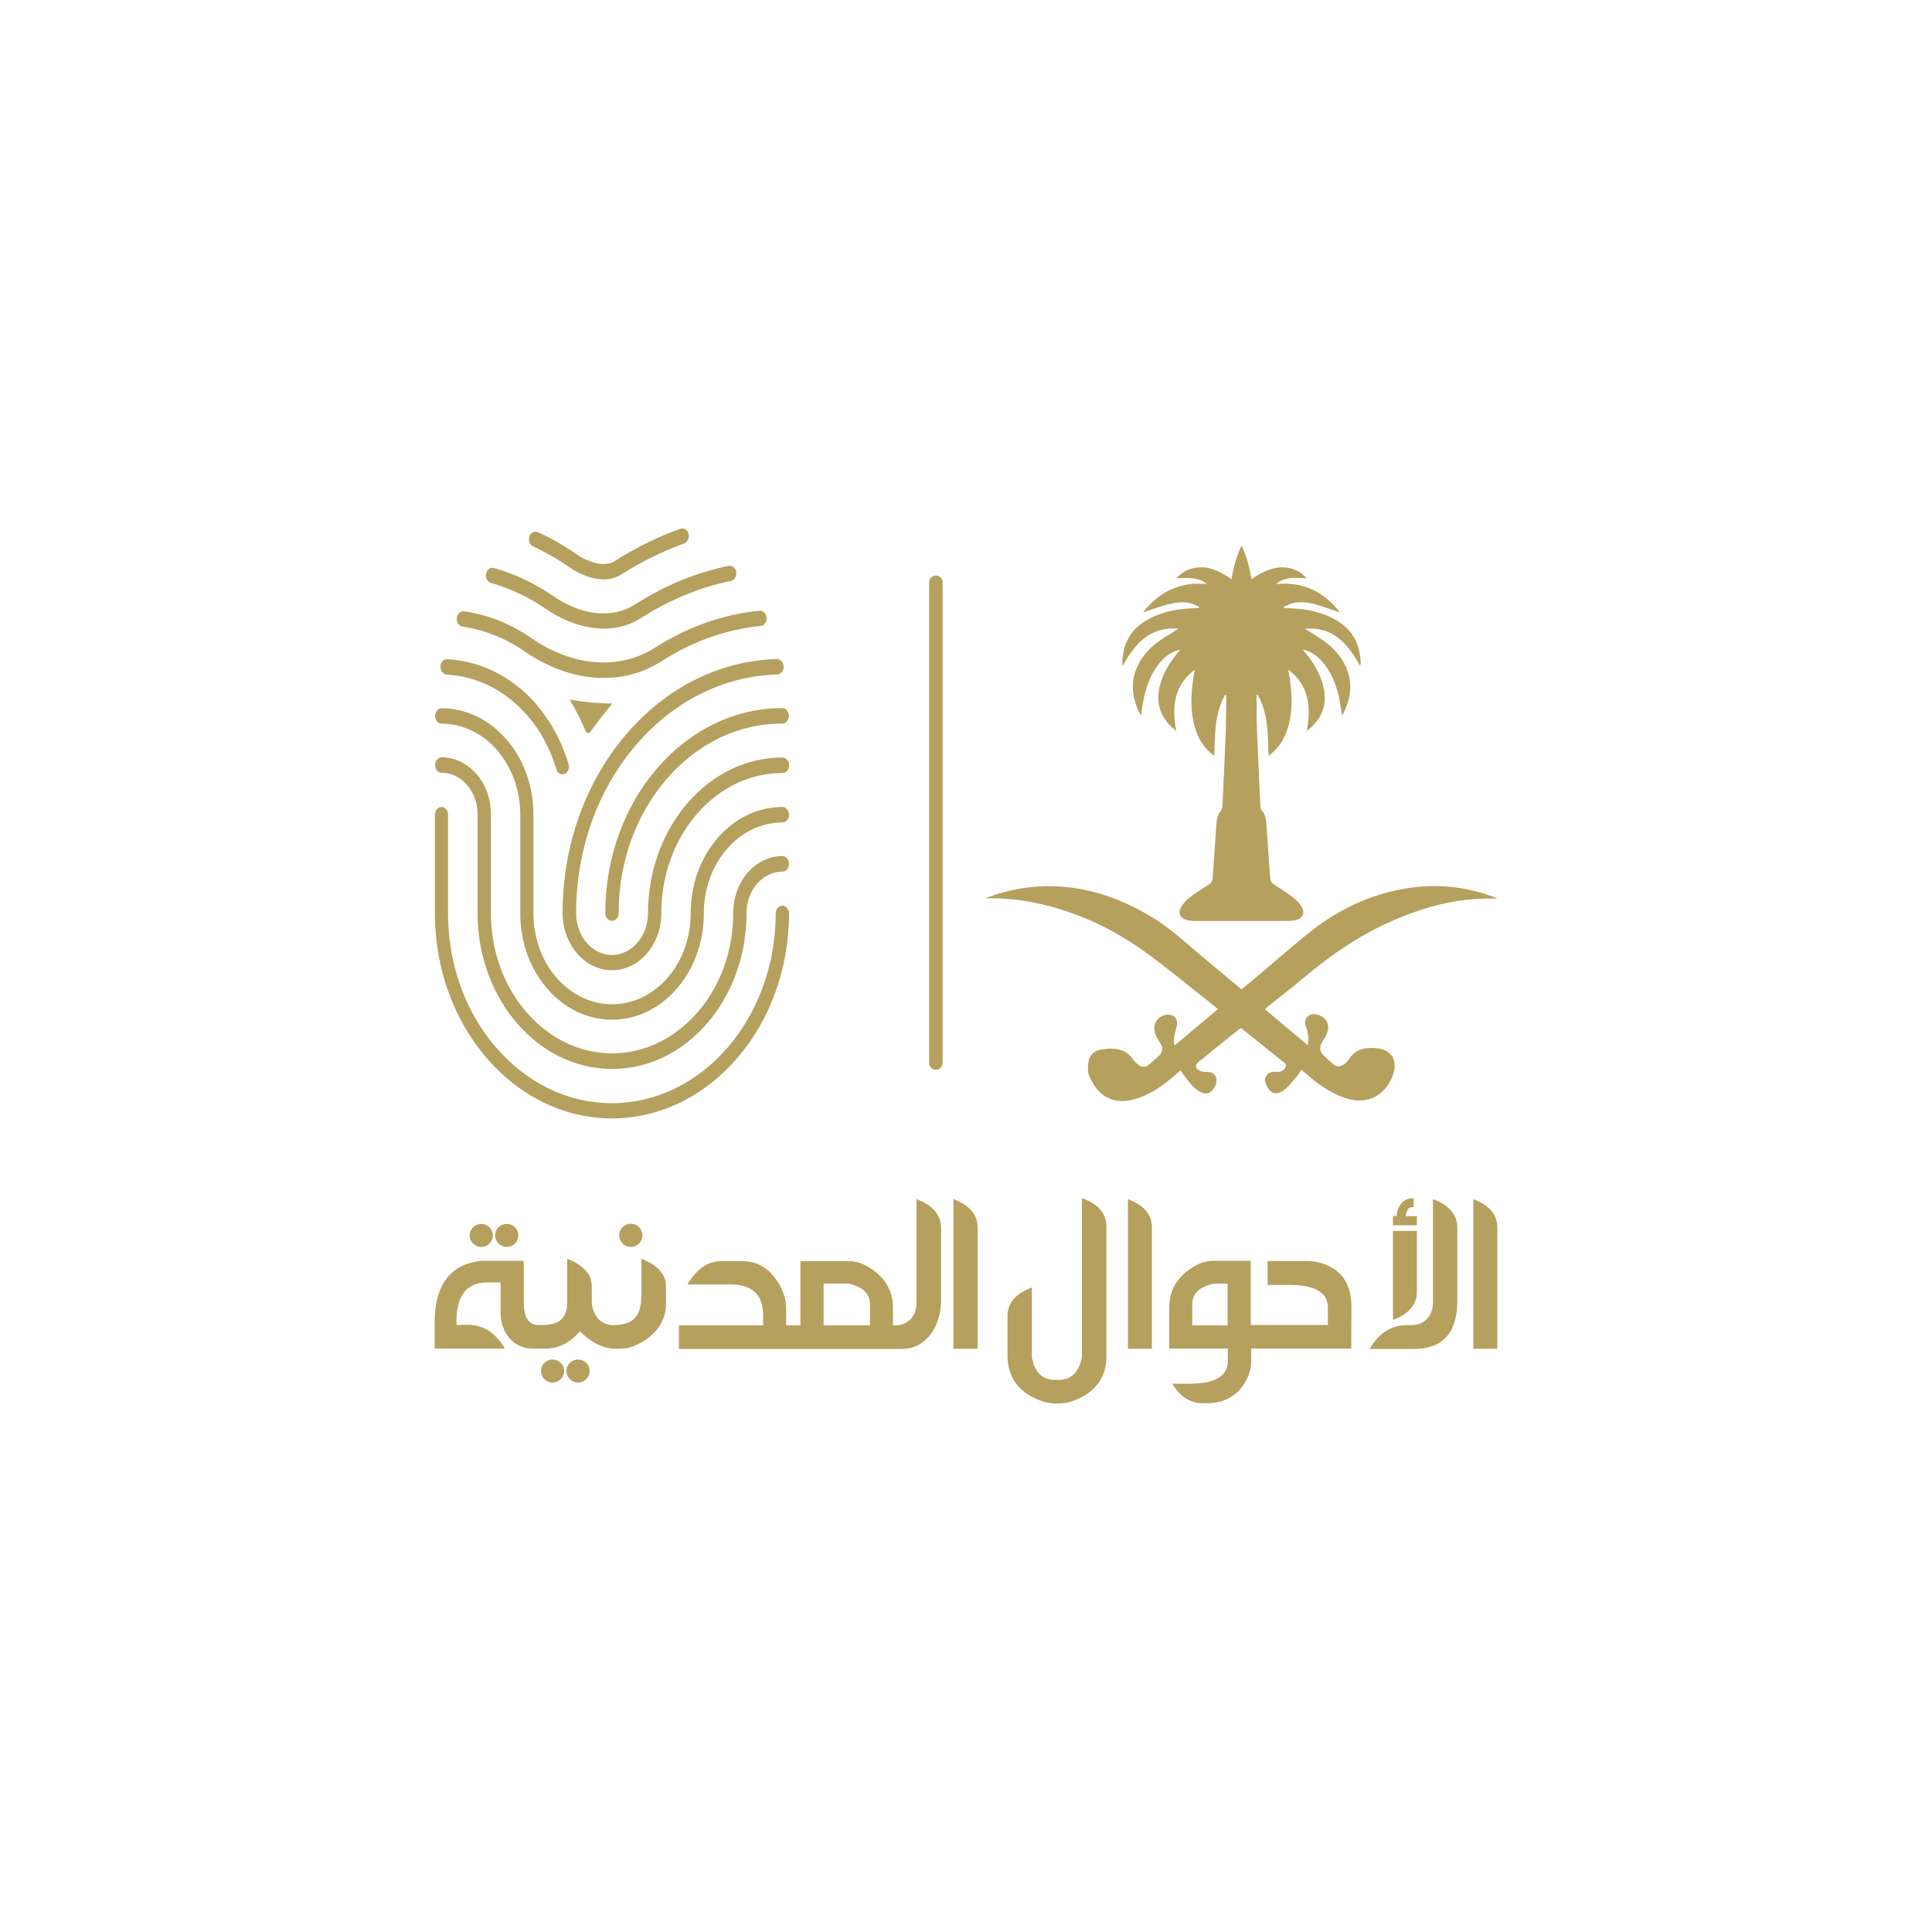 <?xml version="1.0" encoding="utf-8"?>
<!-- Generator: Adobe Illustrator 28.2.0, SVG Export Plug-In . SVG Version: 6.00 Build 0)  -->
<svg version="1.1" xmlns="http://www.w3.org/2000/svg" xmlns:xlink="http://www.w3.org/1999/xlink" x="0px" y="0px"
	 viewBox="0 0 1000 1000" style="enable-background:new 0 0 1000 1000;" xml:space="preserve">
<style type="text/css">
	.st0{display:none;}
	.st1{display:inline;}
	.st2{fill:#EEF2F8;}
	.st3{fill:#223899;}
	.st4{fill:#3273BC;}
	.st5{fill:#65C6DD;}
	.st6{fill:#616263;}
	.st7{fill:#9B7950;}
	.st8{fill:#FFFFFF;}
	.st9{clip-path:url(#SVGID_00000019637211042305926750000006877851154540379323_);}
	.st10{fill:#64994F;}
	.st11{clip-path:url(#SVGID_00000098920163582623987630000004662695094604785582_);}
	.st12{fill:#4192B1;}
	.st13{fill:#89B758;}
	.st14{fill:#53A6DB;}
	.st15{fill:#23477A;}
	.st16{clip-path:url(#SVGID_00000005949720308469897000000012476362497690820224_);}
	.st17{fill:#835624;}
	.st18{clip-path:url(#SVGID_00000152977728368534237660000003766604623861379002_);}
	.st19{fill:#1F155B;}
	.st20{fill:#ABD26E;}
	
		.st21{fill-rule:evenodd;clip-rule:evenodd;fill:#EFC443;stroke:#000000;stroke-width:10.2;stroke-linecap:round;stroke-linejoin:round;}
	
		.st22{fill-rule:evenodd;clip-rule:evenodd;fill:#EFC443;stroke:#000000;stroke-width:5.45;stroke-linecap:round;stroke-linejoin:round;}
	.st23{fill-rule:evenodd;clip-rule:evenodd;}
	.st24{fill-rule:evenodd;clip-rule:evenodd;stroke:#000000;stroke-width:4.607;stroke-linecap:square;}
	
		.st25{fill-rule:evenodd;clip-rule:evenodd;fill:#EFC443;stroke:#000000;stroke-width:5.1;stroke-linecap:round;stroke-linejoin:round;}
	.st26{fill:none;stroke:#000000;stroke-width:5.45;stroke-linecap:round;stroke-linejoin:round;}
	.st27{fill:none;stroke:#000000;stroke-width:5.451;stroke-linecap:round;stroke-linejoin:round;}
	.st28{fill:none;stroke:#000000;stroke-width:3.825;stroke-linecap:round;stroke-linejoin:round;}
	
		.st29{fill-rule:evenodd;clip-rule:evenodd;fill:#FFFFFF;stroke:#000000;stroke-width:3.825;stroke-linecap:round;stroke-linejoin:round;}
	.st30{fill-rule:evenodd;clip-rule:evenodd;fill:#EFC443;stroke:#000000;stroke-width:5.442;}
	.st31{fill:none;stroke:#000000;stroke-width:5.677;}
	.st32{fill-rule:evenodd;clip-rule:evenodd;stroke:#000000;stroke-width:1.583;}
	.st33{fill-rule:evenodd;clip-rule:evenodd;fill:#EFC443;stroke:#1E1A17;stroke-width:1.583;}
	.st34{fill:none;}
	.st35{fill:#EFC443;stroke:#000000;stroke-width:4.844;}
	.st36{fill:#FFFFFF;stroke:#000000;stroke-width:1.058;}
	.st37{fill-rule:evenodd;clip-rule:evenodd;fill:#BC2D2F;}
	.st38{fill:none;stroke:#000000;stroke-width:2.5;}
	.st39{fill:#1C1850;}
	.st40{fill:#5190F6;}
	.st41{fill:#66B7F8;}
	.st42{opacity:0.92;fill:#5F6061;enable-background:new    ;}
	.st43{fill:#F3C445;}
	.st44{fill-rule:evenodd;clip-rule:evenodd;fill:#F3C445;}
	.st45{fill-rule:evenodd;clip-rule:evenodd;fill:#111E37;}
	.st46{fill:#111E37;}
	.st47{fill:#6F40B5;}
	.st48{fill:#303589;}
	.st49{fill-rule:evenodd;clip-rule:evenodd;fill:#275D84;}
	.st50{fill:#275D84;}
	.st51{fill:#325788;}
	.st52{clip-path:url(#SVGID_00000126323112994931729460000017521995275871178137_);}
	.st53{fill:url(#SVGID_00000093173768122248866090000017687811086498826638_);}
	.st54{fill:#528447;}
	.st55{fill:#221F20;}
	.st56{fill:#133231;}
	.st57{fill:#173EDB;}
	.st58{fill:#F09E3B;}
	.st59{opacity:0.1;fill:#173EDB;enable-background:new    ;}
	.st60{opacity:0.3;fill:#173EDB;enable-background:new    ;}
	.st61{opacity:0.5;fill:#173EDB;enable-background:new    ;}
	.st62{opacity:0.7;fill:#173EDB;enable-background:new    ;}
	.st63{opacity:0.8;fill:#173EDB;enable-background:new    ;}
	.st64{fill:#30703C;}
	.st65{fill:#78A24A;}
	.st66{filter:url(#Adobe_OpacityMaskFilter);}
	.st67{fill-rule:evenodd;clip-rule:evenodd;fill:#FFFFFF;}
	.st68{mask:url(#mask-2_00000022530588656625434300000012629415352019135401_);fill-rule:evenodd;clip-rule:evenodd;}
	.st69{fill-rule:evenodd;clip-rule:evenodd;fill:#F6CC46;}
	.st70{fill-rule:evenodd;clip-rule:evenodd;fill:#B89743;}
	.st71{fill:#010101;}
	.st72{fill:#CF3732;stroke:#FFFFFF;stroke-width:3.19;stroke-miterlimit:10;}
	.st73{fill:#D93832;}
	.st74{fill:#85CCF1;}
	.st75{fill:#D0DC60;}
	.st76{fill:#EFB05C;}
	.st77{fill:#68B457;}
	.st78{fill:none;stroke:#4B5250;stroke-width:2;stroke-linecap:round;stroke-linejoin:round;}
	.st79{clip-path:url(#SVGID_00000158022138286650554830000009013165514012881051_);}
	.st80{fill:#CE3A2B;}
	.st81{fill:#FBEE7F;}
	.st82{fill:#F4D4D4;}
	.st83{fill:#B82641;}
	.st84{fill-rule:evenodd;clip-rule:evenodd;fill:#B82641;}
	.st85{fill-rule:evenodd;clip-rule:evenodd;fill:#58595B;}
	.st86{fill-rule:evenodd;clip-rule:evenodd;fill:#E5E6E7;}
	.st87{fill:#F3F4F4;}
	.st88{fill-rule:evenodd;clip-rule:evenodd;fill:#FAE84E;}
	.st89{fill:#FAE84E;}
	.st90{fill-rule:evenodd;clip-rule:evenodd;fill:#F3F4F4;}
	.st91{fill:#E5E6E7;}
	.st92{fill:#58595B;}
	.st93{fill:#F0C5C3;}
	.st94{opacity:0.17;}
	.st95{fill:url(#SVGID_00000027601935163098822030000001200825438784425910_);}
	.st96{fill:url(#SVGID_00000042009937429057776210000001948440534475593640_);}
	.st97{fill:#AFDBF5;}
	.st98{fill:url(#SVGID_00000164489494432498511020000000452838836830066621_);}
	.st99{fill:url(#SVGID_00000002379796545649586780000008955698371083780260_);}
	.st100{fill:url(#SVGID_00000092431351873166603120000008044005043999484850_);}
	.st101{fill:url(#SVGID_00000116955260793790232000000003970364624722409374_);}
	.st102{fill:url(#SVGID_00000183249957934058777750000004490016898843919756_);}
	.st103{fill:url(#SVGID_00000010293258748467142710000003028423078064863920_);}
	.st104{fill:url(#SVGID_00000094617085153545915950000017139049171567882633_);}
	.st105{fill:url(#SVGID_00000158002705030308585660000001260961444208081087_);}
	.st106{fill:url(#SVGID_00000080180571481633288150000004949528700140804751_);}
	.st107{fill:url(#SVGID_00000174599684003872935960000010733825209496728463_);}
	.st108{fill:url(#SVGID_00000179646174786528120750000000652253214046513578_);}
	.st109{fill:url(#SVGID_00000093870586816079143900000002248864022192775070_);}
	.st110{fill:url(#SVGID_00000011002605368970726090000010399149882411369398_);}
	.st111{fill:url(#SVGID_00000065069595531012833450000004170249588662842256_);}
	.st112{fill:url(#SVGID_00000088851854548349811450000014941829091233983666_);}
	.st113{fill:url(#SVGID_00000110463389779078825490000013242971748782378640_);}
	.st114{fill:#4DAAE8;}
	.st115{fill:url(#SVGID_00000075127046605051818760000017152103296264626048_);}
	.st116{fill:url(#SVGID_00000072990788601763367030000011159710841296101035_);}
	.st117{fill:url(#SVGID_00000011735193298289764580000008583282361251193489_);}
	.st118{fill:url(#SVGID_00000129894778838150883780000001555647909707361184_);}
	.st119{fill:url(#SVGID_00000072977008307866262130000012835356979330236347_);}
	.st120{fill:url(#SVGID_00000049928130951758866860000006775558761879523208_);}
	.st121{fill:url(#SVGID_00000039110664712875238280000005661099048424198828_);}
	.st122{fill:#6F519A;}
	.st123{fill:#DF653A;}
	.st124{fill:#D72E89;}
	.st125{fill:#60B258;}
	.st126{fill:#EFB257;}
	.st127{opacity:0.3;}
	.st128{fill:#6F6F6E;}
	.st129{fill:#FBEB4F;}
	.st130{fill:#F1E54C;}
	.st131{fill:#4AA3DB;}
	.st132{fill:#1726A2;}
	.st133{opacity:0.5;}
	.st134{fill-rule:evenodd;clip-rule:evenodd;fill:url(#SVGID_00000172432679736639829270000017118977586140265622_);}
	.st135{fill-rule:evenodd;clip-rule:evenodd;fill:#D93832;}
	.st136{clip-path:url(#SVGID_00000018234910863909913380000001388839210415730591_);}
	.st137{fill-rule:evenodd;clip-rule:evenodd;fill:url(#SVGID_00000036241872442334971390000016267961344959752578_);}
	.st138{fill-rule:evenodd;clip-rule:evenodd;fill:url(#SVGID_00000020364005902556511850000001590733077374584243_);}
	.st139{clip-path:url(#SVGID_00000039829074273127503090000016669537694527170439_);}
	.st140{fill:url(#SVGID_00000091732995402818841120000017330951689738351523_);}
	.st141{fill:url(#SVGID_00000075862310179013871340000008879590414198666663_);}
	.st142{fill:#E6E7E8;}
	.st143{fill:#2F318C;stroke:#2F318C;stroke-width:0.55;stroke-linecap:round;stroke-linejoin:round;}
	.st144{fill:#D93832;stroke:#D93832;stroke-width:0.55;stroke-linecap:round;stroke-linejoin:round;}
	.st145{fill:#FCF151;stroke:#FCF151;stroke-width:0.55;stroke-linecap:round;stroke-linejoin:round;}
	.st146{fill:#E06F53;stroke:#E06F53;stroke-width:0.55;stroke-linecap:round;stroke-linejoin:round;}
	.st147{fill:#2F318C;}
	.st148{opacity:0.25;fill:#FFFFFF;enable-background:new    ;}
	.st149{opacity:0.12;}
	.st150{fill:#1D1D1B;}
	.st151{fill:#2A64AC;}
	.st152{fill:url(#SVGID_00000110435372729217545730000004320209888796121500_);}
	
		.st153{opacity:0.5;fill-rule:evenodd;clip-rule:evenodd;fill:url(#SVGID_00000085243085979469010810000004679216486206779837_);enable-background:new    ;}
	.st154{fill-rule:evenodd;clip-rule:evenodd;fill:url(#SVGID_00000168820510632693270350000010543399370252575419_);}
	.st155{fill-rule:evenodd;clip-rule:evenodd;fill:url(#SVGID_00000152262740994027618520000008235107221230821534_);}
	
		.st156{opacity:0.5;fill-rule:evenodd;clip-rule:evenodd;fill:url(#SVGID_00000127020438215915670570000007009419557110284718_);enable-background:new    ;}
	.st157{fill-rule:evenodd;clip-rule:evenodd;fill:url(#SVGID_00000027566005346217955670000000982941748065036205_);}
	.st158{fill-rule:evenodd;clip-rule:evenodd;fill:url(#SVGID_00000059990367656844838430000007571059133733833348_);}
	.st159{fill:#BE8E58;}
	.st160{fill:url(#SVGID_00000075859550438021357830000016717907285159930775_);}
	.st161{opacity:0.5;fill:url(#SVGID_00000036949475145020503930000010435418357203583617_);enable-background:new    ;}
	.st162{fill:url(#SVGID_00000002357934764442856740000007494488245095925687_);}
	.st163{opacity:0.5;fill:url(#SVGID_00000005266626404240192870000004637419270827110280_);enable-background:new    ;}
	.st164{fill:#D0D2D3;}
	.st165{fill:#C03733;}
	.st166{fill:url(#SVGID_00000072275330564966596750000012943319044390338181_);}
	.st167{fill:url(#SVGID_00000161601867972462097780000010948700344296969652_);}
	.st168{fill:url(#SVGID_00000131341526740003442660000008796947690297909178_);}
	.st169{fill:url(#SVGID_00000034778453501824779090000013085721329456092821_);}
	.st170{fill:url(#SVGID_00000179629910034143232790000010071520881315225013_);}
	.st171{fill:url(#SVGID_00000132801814900494188150000016777417762950435755_);}
	.st172{fill:url(#SVGID_00000118369644138343293300000014937666295838967718_);}
	.st173{fill:url(#SVGID_00000129888386425679459930000005704493869862397361_);}
	.st174{fill:#BD8D57;}
	.st175{clip-path:url(#SVGID_00000085242265650785060320000010256292540445403066_);}
	.st176{opacity:0.944;fill-rule:evenodd;clip-rule:evenodd;fill:#E6963E;enable-background:new    ;}
	.st177{opacity:0.981;fill-rule:evenodd;clip-rule:evenodd;fill:#57595A;enable-background:new    ;}
	.st178{opacity:0.98;fill-rule:evenodd;clip-rule:evenodd;fill:#57595A;enable-background:new    ;}
	.st179{opacity:0.987;fill-rule:evenodd;clip-rule:evenodd;fill:#57595A;enable-background:new    ;}
	.st180{opacity:0.908;fill-rule:evenodd;clip-rule:evenodd;fill:#57595A;enable-background:new    ;}
	.st181{opacity:0.912;fill-rule:evenodd;clip-rule:evenodd;fill:#57595A;enable-background:new    ;}
	.st182{opacity:0.899;fill-rule:evenodd;clip-rule:evenodd;fill:#57595A;enable-background:new    ;}
	.st183{opacity:0.906;fill-rule:evenodd;clip-rule:evenodd;fill:#57595A;enable-background:new    ;}
	.st184{opacity:0.85;fill-rule:evenodd;clip-rule:evenodd;fill:#57595A;enable-background:new    ;}
	.st185{opacity:0.903;fill-rule:evenodd;clip-rule:evenodd;fill:#57595A;enable-background:new    ;}
	.st186{opacity:0.904;fill-rule:evenodd;clip-rule:evenodd;fill:#57595A;enable-background:new    ;}
	.st187{opacity:0.846;fill-rule:evenodd;clip-rule:evenodd;fill:#57595A;enable-background:new    ;}
	.st188{opacity:0.853;fill-rule:evenodd;clip-rule:evenodd;fill:#57595A;enable-background:new    ;}
	.st189{opacity:0.844;fill-rule:evenodd;clip-rule:evenodd;fill:#57595A;enable-background:new    ;}
	.st190{opacity:0.948;fill-rule:evenodd;clip-rule:evenodd;fill:#57595A;enable-background:new    ;}
	.st191{opacity:0.965;fill-rule:evenodd;clip-rule:evenodd;fill:#E6963E;enable-background:new    ;}
	.st192{opacity:0.868;fill-rule:evenodd;clip-rule:evenodd;fill:#57595A;enable-background:new    ;}
	.st193{opacity:0.879;fill-rule:evenodd;clip-rule:evenodd;fill:#57595A;enable-background:new    ;}
	.st194{opacity:0.869;fill-rule:evenodd;clip-rule:evenodd;fill:#57595A;enable-background:new    ;}
	.st195{opacity:0.88;fill-rule:evenodd;clip-rule:evenodd;fill:#57595A;enable-background:new    ;}
	.st196{opacity:0.892;fill-rule:evenodd;clip-rule:evenodd;fill:#57595A;enable-background:new    ;}
	.st197{opacity:0.901;fill-rule:evenodd;clip-rule:evenodd;fill:#57595A;enable-background:new    ;}
	.st198{opacity:0.873;fill-rule:evenodd;clip-rule:evenodd;fill:#57595A;enable-background:new    ;}
	.st199{opacity:0.875;fill-rule:evenodd;clip-rule:evenodd;fill:#57595A;enable-background:new    ;}
	.st200{opacity:0.852;fill-rule:evenodd;clip-rule:evenodd;fill:#57595A;enable-background:new    ;}
	.st201{opacity:0.936;fill-rule:evenodd;clip-rule:evenodd;fill:#57595A;enable-background:new    ;}
	.st202{opacity:0.876;fill-rule:evenodd;clip-rule:evenodd;fill:#57595A;enable-background:new    ;}
	.st203{opacity:0.865;fill-rule:evenodd;clip-rule:evenodd;fill:#57595A;enable-background:new    ;}
	.st204{opacity:0.83;fill-rule:evenodd;clip-rule:evenodd;fill:#57595A;enable-background:new    ;}
	.st205{opacity:0.828;fill-rule:evenodd;clip-rule:evenodd;fill:#57595A;enable-background:new    ;}
	.st206{opacity:0.975;fill-rule:evenodd;clip-rule:evenodd;fill:#E6963E;enable-background:new    ;}
	.st207{opacity:0.988;fill-rule:evenodd;clip-rule:evenodd;fill:#E6963E;enable-background:new    ;}
	.st208{fill-rule:evenodd;clip-rule:evenodd;stroke:#1E1A17;stroke-width:0.216;stroke-miterlimit:340.09;}
	.st209{fill:#DE6335;}
	.st210{fill:#5C5C61;}
	.st211{fill:#090F17;}
	.st212{fill:#305088;}
	.st213{fill:#897B63;}
	.st214{fill:#D79740;}
	.st215{fill:#4DA9E7;}
	.st216{fill:#6490BE;}
	.st217{fill:#89CDF1;}
	.st218{fill:#D74C2A;}
	.st219{fill:#343E47;}
	.st220{fill:#F5C744;}
	.st221{fill:#972C32;}
	.st222{fill:#CC2C1E;}
	.st223{fill:#AD2317;}
	.st224{fill:#333333;}
	.st225{fill:#000001;}
	.st226{fill:#1B1B1B;}
	.st227{fill:#41854A;}
	.st228{fill:#88BE56;}
	.st229{fill-rule:evenodd;clip-rule:evenodd;fill:#88BE56;}
	.st230{fill:#DC4023;}
	.st231{fill:#EFC5AE;}
	.st232{fill:url(#SVGID_00000162322011746762776240000011526905500841857947_);}
	.st233{fill:url(#SVGID_00000094599944266282459190000011961172120588723386_);}
	.st234{fill:url(#SVGID_00000165200849667424379330000004501801000627903404_);}
	.st235{fill:url(#SVGID_00000173136423482675810150000010592239631348593041_);}
	.st236{fill:url(#SVGID_00000018951580239937547960000015160872123433626265_);}
	.st237{fill:#65A754;}
	.st238{fill:#5FB7E7;}
	.st239{fill:#519AD2;}
	.st240{fill:#A9CA53;}
	.st241{fill:#418148;}
	.st242{fill:#EEB24F;}
	.st243{fill:#2C3F80;}
	.st244{fill:#D07535;}
	.st245{fill:#EDBA4C;}
	.st246{fill:#CC6B3C;}
	.st247{fill:#6DA5BC;}
	.st248{fill:#285F9B;}
	.st249{fill:#8766A0;}
	.st250{fill:#4CA758;}
	.st251{fill:#DA4239;}
	.st252{fill:#4AA25A;}
	.st253{fill:#163152;}
	.st254{fill:#5EAB56;}
	.st255{fill:#DB7F3B;}
	.st256{fill:#B6A05E;}
	
		.st257{clip-path:url(#SVGID_00000145739051827108871540000008466868646484457388_);fill:url(#SVGID_00000164498065620300881470000012026583686946322576_);}
	.st258{fill:#808184;}
	
		.st259{clip-path:url(#SVGID_00000168085318054078026890000005377006121955178886_);fill:url(#SVGID_00000077290649359758555560000004631025492431097765_);}
	.st260{fill:#BC2F2A;}
	
		.st261{clip-path:url(#SVGID_00000060009528038637982570000009033528568115041438_);fill:url(#SVGID_00000052105752513572332960000001684074786813803697_);}
	.st262{fill:#526C5E;}
	
		.st263{clip-path:url(#SVGID_00000183230415234878101050000013224030211869553837_);fill:url(#SVGID_00000087370648988753625550000013068017062159332532_);}
	
		.st264{clip-path:url(#SVGID_00000168089727311409577630000017894683305300676543_);fill:url(#SVGID_00000106858520867965027360000008384926528409949096_);}
	.st265{fill:#AEA994;}
	
		.st266{clip-path:url(#SVGID_00000163770217732591012220000014473857193332298139_);fill:url(#SVGID_00000058575251170583640410000006589605015591913369_);}
	
		.st267{clip-path:url(#SVGID_00000178921198985268117030000009006687490250740666_);fill:url(#SVGID_00000134209719802120028640000008602649136663182508_);}
	
		.st268{clip-path:url(#SVGID_00000107584147991271029230000007136649590539351997_);fill:url(#SVGID_00000121977479020326348380000012549090923365604489_);}
	
		.st269{clip-path:url(#SVGID_00000060740336903463170950000011885224671435881394_);fill:url(#SVGID_00000002352638411576715400000000980110190979547521_);}
	
		.st270{clip-path:url(#SVGID_00000049903114192903808310000003912519528025435292_);fill:url(#SVGID_00000051349913758435842860000016061793061283776939_);}
	
		.st271{clip-path:url(#SVGID_00000153703478269243461560000010316524438670437038_);fill:url(#SVGID_00000162343423881674495300000015173883401519436214_);}
	
		.st272{clip-path:url(#SVGID_00000124881945299245208150000015633746349313959600_);fill:url(#SVGID_00000177480095873856694420000010473049371161715075_);}
	
		.st273{clip-path:url(#SVGID_00000162325340311034610550000004719364995190122374_);fill:url(#SVGID_00000033342714482507463040000006922821861344363649_);}
	
		.st274{clip-path:url(#SVGID_00000096054073626428026310000014677722050961784196_);fill:url(#SVGID_00000000193660885878112640000007301443811510731154_);}
	
		.st275{clip-path:url(#SVGID_00000128482835550494054710000008769515963672864437_);fill:url(#SVGID_00000145754221572410037250000005741924468216461452_);}
	
		.st276{clip-path:url(#SVGID_00000177467608389264991800000016896855234021749646_);fill:url(#SVGID_00000150818808449246998620000003181769653265507202_);}
	
		.st277{clip-path:url(#SVGID_00000159428890172708432520000013839520310606883972_);fill:url(#SVGID_00000114752271363509618960000006391046701090395323_);}
	
		.st278{clip-path:url(#SVGID_00000132783367278909653240000006837349335411268496_);fill:url(#SVGID_00000077286854455421782880000002285231466261023671_);}
	
		.st279{clip-path:url(#SVGID_00000070801176715272771030000001444176773947653012_);fill:url(#SVGID_00000160898419473122046700000011587492314604485791_);}
	
		.st280{clip-path:url(#SVGID_00000132052106121238721870000007447694398896426640_);fill:url(#SVGID_00000139286492545860342210000016907452564843553929_);}
	
		.st281{clip-path:url(#SVGID_00000176044249265013758630000006612624069067980713_);fill:url(#SVGID_00000067228904986793922980000009061136960867869355_);}
	
		.st282{clip-path:url(#SVGID_00000022551431908862941080000007203887548536790955_);fill:url(#SVGID_00000109728477745463518140000008903998952077041032_);}
	
		.st283{clip-path:url(#SVGID_00000010283691617993218580000010978425049592141444_);fill:url(#SVGID_00000128453777897009814940000013865802452720527238_);}
	
		.st284{clip-path:url(#SVGID_00000179643778979268438750000008744777294460288951_);fill:url(#SVGID_00000151512842662905790240000005262801354325361598_);}
	
		.st285{clip-path:url(#SVGID_00000054950309372981534190000016058674372936844960_);fill:url(#SVGID_00000160878606326552013310000004031588116568243634_);}
	
		.st286{clip-path:url(#SVGID_00000113329119558452704700000008419468691058080950_);fill:url(#SVGID_00000072273309309094361150000000090188710042277810_);}
	
		.st287{clip-path:url(#SVGID_00000176029358702794156290000012031058460404184203_);fill:url(#SVGID_00000095297537768675764680000004462974242259968944_);}
	
		.st288{clip-path:url(#SVGID_00000012469012933876480370000004189755317127942334_);fill:url(#SVGID_00000062894478147610523080000013491775503603242127_);}
	
		.st289{clip-path:url(#SVGID_00000094613699044127080830000001951343676871309754_);fill:url(#SVGID_00000005986705326210426160000002915998225378784922_);}
	
		.st290{clip-path:url(#SVGID_00000165207008442384968470000017572262039702908828_);fill:url(#SVGID_00000121966320629227820950000007009587252234183580_);}
	
		.st291{clip-path:url(#SVGID_00000016772693119380657460000015362955737893373105_);fill:url(#SVGID_00000104693329457450562120000014067538411587209116_);}
	
		.st292{clip-path:url(#SVGID_00000132086217501388127960000011315750553959883157_);fill:url(#SVGID_00000167394723576999647320000004926541680341837245_);}
	
		.st293{clip-path:url(#SVGID_00000059299190163951725090000010388139477675822266_);fill:url(#SVGID_00000024720498931532780460000003842585206941937070_);}
	
		.st294{clip-path:url(#SVGID_00000138562605034856988330000001449849536791456699_);fill:url(#SVGID_00000066505725539788138170000010284117098283628722_);}
	
		.st295{clip-path:url(#SVGID_00000145761833979485736310000013851945228554625456_);fill:url(#SVGID_00000074437246811495698550000014862721920080806845_);}
	
		.st296{clip-path:url(#SVGID_00000105406884285854086250000018116849254253423036_);fill:url(#SVGID_00000119809754457065825740000016676730941736456592_);}
	
		.st297{clip-path:url(#SVGID_00000051341973062592238910000015443169698967470742_);fill:url(#SVGID_00000075130846621023675470000008351687686811087511_);}
	
		.st298{clip-path:url(#SVGID_00000085212695100135604900000004497544101211627443_);fill:url(#SVGID_00000018920549150349822050000005776827253981923766_);}
	
		.st299{clip-path:url(#SVGID_00000096027553075170152720000008845158321368900542_);fill:url(#SVGID_00000138538492096565309590000006333372904789870485_);}
	
		.st300{clip-path:url(#SVGID_00000040557940282192229520000008828541691793836980_);fill:url(#SVGID_00000060717221550334807870000013616127440999774884_);}
	
		.st301{clip-path:url(#SVGID_00000093157638910856418980000017770775852278666405_);fill:url(#SVGID_00000137812150427695106880000015033984733860414888_);}
	
		.st302{clip-path:url(#SVGID_00000093172524620642105830000016773670374419114424_);fill:url(#SVGID_00000178918620937506006170000006318847666551056794_);}
	
		.st303{clip-path:url(#SVGID_00000090997177678087656300000016798764209988986801_);fill:url(#SVGID_00000036216438087876088070000007896065518746281865_);}
	
		.st304{clip-path:url(#SVGID_00000171717989675406422920000002606930805360068029_);fill:url(#SVGID_00000155849267087441465450000015463535417649879986_);}
	
		.st305{clip-path:url(#SVGID_00000158728765849450407220000004533377792568948157_);fill:url(#SVGID_00000031914414932031596060000006879279351043781005_);}
	
		.st306{clip-path:url(#SVGID_00000129178496952250239860000015949560064633480881_);fill:url(#SVGID_00000009588858874191562910000009014724090602438331_);}
	.st307{fill:#366E43;}
	.st308{fill:#1D1B18;}
	.st309{fill:#B89742;}
	.st310{fill:#2A4E96;}
	.st311{fill:#5C5C5C;}
	.st312{fill:#275DA0;}
	.st313{fill:#569FD5;}
	.st314{fill:#265C3A;}
	.st315{fill:#979799;}
	.st316{fill:#686768;}
	.st317{fill:#95BF55;}
	.st318{fill:#58AEE1;}
	.st319{fill:#75BECA;}
	.st320{fill:#264989;}
	.st321{fill:#DDD950;}
	.st322{fill:#3D71B4;}
	.st323{fill:#2C4C7C;}
	.st324{fill:#3A7B46;}
	.st325{clip-path:url(#SVGID_00000155142796366730638080000006530248169992222652_);}
	.st326{clip-path:url(#SVGID_00000173135148756382468090000005688034231871562132_);}
	.st327{clip-path:url(#SVGID_00000115474429583526468830000013797731157778734487_);}
	.st328{clip-path:url(#SVGID_00000070797831490870949000000008247717815083656843_);}
	.st329{clip-path:url(#SVGID_00000143584160690338644150000016254934066748979600_);}
	.st330{clip-path:url(#SVGID_00000116943901879483153610000013612072139338027171_);}
	.st331{clip-path:url(#SVGID_00000127039871058974304180000007680694927609302431_);}
	.st332{clip-path:url(#SVGID_00000018934453531839587300000007847025100736241031_);}
	.st333{fill:#3A7B44;}
	.st334{fill:#2D6339;}
	.st335{fill:#387B57;}
	.st336{clip-path:url(#SVGID_00000173853330110021434080000005319431497588058793_);}
	.st337{clip-path:url(#SVGID_00000168805747628644043520000003539694890618503102_);}
	.st338{clip-path:url(#SVGID_00000088827369309180999000000004882664657019278480_);}
	.st339{clip-path:url(#SVGID_00000059287121686769295990000003099636910760251535_);}
	.st340{clip-path:url(#SVGID_00000050625520995461150540000010188993269039803280_);}
	.st341{clip-path:url(#SVGID_00000097491083811119116650000003427019850820787599_);}
	.st342{clip-path:url(#SVGID_00000166637571733011507860000001069407359817178531_);}
	.st343{clip-path:url(#SVGID_00000121999976452447833190000002586927704832160423_);}
	.st344{clip-path:url(#SVGID_00000051362579092485937100000006317568971107562370_);}
	.st345{clip-path:url(#SVGID_00000098184042042222966110000002248545991530782105_);}
	.st346{clip-path:url(#SVGID_00000004532514096113983190000001008214315162740388_);}
	.st347{clip-path:url(#SVGID_00000020388884794637505580000011676859667358816435_);}
	.st348{clip-path:url(#SVGID_00000099663304213050934480000011184884475719091333_);}
	.st349{clip-path:url(#SVGID_00000047034030054272170450000009417295079379744395_);}
	.st350{clip-path:url(#SVGID_00000047018355513096694800000013804575370337554074_);}
	.st351{clip-path:url(#SVGID_00000078727359979531385580000005497444303074015105_);}
	.st352{clip-path:url(#SVGID_00000165923112746002359040000001233765993300335745_);}
	.st353{clip-path:url(#SVGID_00000006668349819117953450000008392115978709816243_);}
	.st354{clip-path:url(#SVGID_00000049184976500032353640000004236776118225630633_);}
	.st355{clip-path:url(#SVGID_00000174564393282557313800000011979086221853044867_);}
	.st356{clip-path:url(#SVGID_00000044174085192192059670000003138050476218023083_);}
	.st357{clip-path:url(#SVGID_00000106122525620515539880000011515851933742736294_);}
	.st358{clip-path:url(#SVGID_00000165219794167508184950000009004687523962384821_);}
	.st359{clip-path:url(#SVGID_00000124856539771778932790000014234723271883241372_);}
	.st360{clip-path:url(#SVGID_00000175283264886202522190000006454543607456661379_);}
	.st361{clip-path:url(#SVGID_00000088118093742526855310000013858162287262088621_);}
	.st362{clip-path:url(#SVGID_00000028310671783785952810000015765800908320796849_);}
	.st363{clip-path:url(#SVGID_00000087392626442300817840000006804124368786391453_);}
	.st364{clip-path:url(#SVGID_00000057838791215634542480000016650413269998193805_);}
	.st365{clip-path:url(#SVGID_00000149373911207243966100000015534261955607346863_);}
	.st366{clip-path:url(#SVGID_00000062913243823213210580000010414708039533845662_);}
	.st367{clip-path:url(#SVGID_00000103954182150097454940000012769450807909270913_);}
	.st368{clip-path:url(#SVGID_00000078036847635132137770000002130831267870355358_);}
	.st369{clip-path:url(#SVGID_00000183947731412752130280000006896123610040235948_);}
	.st370{clip-path:url(#SVGID_00000128444228956115895100000013373898861359914940_);}
	.st371{clip-path:url(#SVGID_00000178205036292603957080000016517881300965643402_);}
	.st372{clip-path:url(#SVGID_00000124865660601166396720000010778488140402548412_);}
	.st373{clip-path:url(#SVGID_00000159446363261161155630000000024423998384896934_);}
	.st374{clip-path:url(#SVGID_00000040545338509068157760000016188680527573272216_);}
	.st375{clip-path:url(#SVGID_00000088855016192516891460000008978203642965433274_);}
	.st376{clip-path:url(#SVGID_00000115507495920255187890000013091270487486743485_);}
	.st377{clip-path:url(#SVGID_00000045614473527042021430000000361611986430425277_);}
	.st378{clip-path:url(#SVGID_00000115482351085498470180000001848681176790586557_);}
	.st379{clip-path:url(#SVGID_00000005961666473863433940000008491234755776226180_);}
	.st380{clip-path:url(#SVGID_00000156571000432590614350000002319616906303307195_);}
	.st381{clip-path:url(#SVGID_00000001622223903766631510000011283461989625183890_);}
	.st382{clip-path:url(#SVGID_00000077291043347590410450000004172931285669292419_);}
	.st383{clip-path:url(#SVGID_00000122692372949269430790000004888202139411044262_);}
	.st384{clip-path:url(#SVGID_00000017510907839768996070000013433149174697118385_);}
	.st385{clip-path:url(#SVGID_00000134937204117353138510000011025289467697791666_);}
	.st386{clip-path:url(#SVGID_00000005225058578782412470000017898921472170862209_);}
	.st387{clip-path:url(#SVGID_00000159459719909868620770000016841657324354390156_);}
	.st388{clip-path:url(#SVGID_00000029019854213291320470000003821832880770809232_);}
	.st389{clip-path:url(#SVGID_00000065049780513567199700000012951414520199908533_);}
	.st390{clip-path:url(#SVGID_00000069373877074621073490000005913945936111875491_);}
	.st391{fill:#C7AC72;}
	.st392{fill:#AF8E41;}
	.st393{fill:#4E987A;}
	.st394{fill:#CABF9C;}
	.st395{fill:#2C5F4A;}
	.st396{fill:#DED2A9;}
	.st397{fill:#488C71;}
	.st398{fill:#B7AC8E;}
	.st399{fill:#D2D4D5;}
	.st400{fill:#428369;}
	.st401{fill:#295843;}
	.st402{fill:#A99E83;}
	.st403{fill:#CBC09C;}
	.st404{fill:#B8AF8F;}
	.st405{fill:#23503C;}
	.st406{fill:#A9A285;}
	.st407{fill:#8B7438;}
	.st408{fill:#4DA9D3;}
	.st409{fill:#254E92;}
	.st410{fill:#2D9DD8;}
	.st411{fill:#45382B;}
	.st412{fill:#509A4C;}
	.st413{fill:#F2C845;}
	.st414{fill:#707272;}
	.st415{fill:#3D8276;}
	.st416{fill:#E9A43F;}
	.st417{fill:#63AD8A;}
	.st418{fill:#777174;}
	.st419{fill:#707271;}
	.st420{fill:#B02535;}
	.st421{fill:#EBA040;}
	.st422{fill:#272559;}
	
		.st423{clip-path:url(#SVGID_00000008851446109507575010000006219043413958312127_);fill:url(#SVGID_00000183245807619530693540000008588157993249470865_);}
	.st424{fill:#7E2741;}
	.st425{fill:#C8AB80;}
	.st426{fill:#716F70;}
	.st427{fill:#5391C7;}
	.st428{fill:#408F7F;}
	.st429{fill:#9EA279;}
	.st430{fill:#C5BA9E;}
	.st431{fill:#574923;}
	.st432{fill:#49717B;}
	.st433{fill:#444141;}
	.st434{fill:#28255A;}
	.st435{fill:#A99074;}
	.st436{fill:#6D6E71;}
	.st437{fill:#1D1D1A;}
	.st438{fill:#9E8870;}
	.st439{fill:#3D3D3C;}
	.st440{fill:#648F4A;}
	.st441{fill:#327393;}
	.st442{fill:#A17F57;}
	.st443{fill:#2B5789;}
	.st444{fill:#414142;}
	.st445{fill:#292829;}
	.st446{fill:#A6A8AB;}
	.st447{fill:#6B443B;}
	.st448{fill:#302E60;}
	.st449{fill:#3E8CBF;}
	.st450{fill:#25225E;}
	.st451{fill:#404021;}
	.st452{fill:#877452;}
	.st453{fill:#5FB5CA;}
	.st454{fill:#080808;}
	.st455{fill:#918573;}
	.st456{fill:#BC9C65;}
	.st457{fill:#636466;}
	.st458{fill:#929497;}
	.st459{fill:#9A855B;}
	.st460{fill:#61BC5E;}
	.st461{fill:#88795B;}
	.st462{fill:#232E3A;}
	.st463{fill:#3A4D9C;}
	.st464{fill:#CFAD51;}
	.st465{fill:#66A1CE;}
	.st466{fill:#8CBF56;}
	.st467{fill:#62475A;}
	.st468{fill:#BFB49D;}
	.st469{fill:#3C8793;}
	.st470{fill:#6C5B4A;}
	.st471{fill:#A98E72;}
	.st472{fill:#7F7372;}
	.st473{fill:#4D4D4F;}
	.st474{fill:#B69B70;}
	.st475{fill:#7E6245;}
	.st476{fill:#A22F2F;}
	.st477{fill:#E8983F;}
	.st478{fill:#C94439;}
	.st479{fill:#802641;}
	.st480{fill:#B69562;}
	.st481{fill:#2D2A26;}
	.st482{fill:#A89270;}
	.st483{fill:#5EADDF;}
	.st484{fill:none;stroke:#929497;stroke-width:8.600000e-02;stroke-miterlimit:10;}
	.st485{fill:#4CA8CD;}
	.st486{fill:#566790;}
	.st487{fill:#674A2F;}
	.st488{fill:#393B3D;}
	.st489{fill:url(#SVGID_00000182494262427364165470000005462190140751114642_);}
	.st490{fill:#383B3D;}
	.st491{fill:#414042;}
	.st492{fill:#BC9B72;}
</style>
<g id="Layer_1" class="st0">
	<g class="st1">
		<path class="st2" d="M141,141v718h718V141H141z M753,753H247V247h506V753z"/>
	</g>
</g>
<g id="Layer_2">
	<g>
		<path class="st256" d="M262.3,645.4c3.4,0,6-2.7,6-6c0-3.3-2.7-5.9-6-5.9c-3.3,0-6,2.6-6,5.9C256.3,642.7,259,645.4,262.3,645.4"
			/>
		<path class="st256" d="M249.1,645.4c3.3,0,6-2.7,6-6c0-3.2-2.7-5.9-6-5.9c-3.3,0-6,2.7-6,5.9C243.1,642.7,245.7,645.4,249.1,645.4
			"/>
		<path class="st256" d="M286,703.7c-3.3,0-6,2.7-6,5.9c0,3.3,2.7,6,6,6c3.3,0,6-2.7,6-6C292,706.5,289.4,703.7,286,703.7"/>
		<path class="st256" d="M299.2,703.7c-3.4,0-6,2.6-6,5.9c0,3.3,2.7,6,6,6c3.3,0,6-2.7,6-6C305.2,706.3,302.6,703.7,299.2,703.7"/>
		<path class="st256" d="M332,651.5v18c0,10.3-2.6,16.2-14.4,16.4v0c-6,0-10.6-4.1-11.3-11.6v-8.6c0-6.1-4.2-10.8-12.7-14.2l0,21.7
			c0,7.8-2.3,13.2-15.2,12.6c-4.9-0.2-7.3-4.1-7.3-11.9v-21.3H249c-16.7,1.9-24.7,13.4-24,34.5v10.9h36.2l-16.8,0h16.9
			c-4.7-8-10.9-12.1-18.6-12.3l-6.4,0.1c-0.5-14.9,5-22.2,16.3-22h6.5v15.6c0,10.9,7.2,18.6,16.2,18.6h2.1h1.5h4.2
			c2.3,0,5.1-0.6,7.2-1.4c3-1.5,6.3-3.4,9.9-7.5c5.7,5.7,11.4,8.6,17.1,8.9l0,0.1h0.3h0.4h2.5c2.5,0,5.2-0.3,7.6-1.4
			c11-4.6,16.6-12.6,16.6-21.8v-9.3C344.7,659.6,340.5,654.9,332,651.5"/>
		<path class="st256" d="M326.5,645.4c3.4,0,6-2.7,6-6c0-3.3-2.7-6-6-6c-3.3,0-6,2.7-6,6C320.5,642.7,323.2,645.4,326.5,645.4"/>
		<path class="st256" d="M450.3,686h-24v-21.6h12.6c7.6,1.5,11.4,5.1,11.4,10.9V686z M474.4,620.7v53.5c0,7.9-5.2,11.8-11.1,11.8
			h-1.1v-9c0-10-5.1-17.6-15.5-22.7c-2.5-0.9-4.7-1.5-6.9-1.5h-25.5V686h-3h-3.1h-1.3v-9.3c-0.2-6.4-3-12.5-8.2-18.1
			c-3.9-3.8-8.7-5.8-14.2-5.8h-12c-6.4,0.2-11.9,4.2-16.7,12h22.1c11.4,0,17.1,5.3,17.1,16v5.2h-43.6v12.2h56.8h3.1h49.2h3.1h0h3.2
			c13.3,0,20.3-12.7,20.3-25.1v-37.6C487,628.7,482.8,623.8,474.4,620.7"/>
		<path class="st256" d="M493.5,620.7v77.4H506v-62.7C506,628.7,501.9,623.8,493.5,620.7"/>
		<path class="st256" d="M560.2,620.2h-0.2v82.2c-1.5,7.8-5.5,11.8-11.9,11.8H546c-6.5,0-10.5-3.9-11.9-11.8v-36
			c-8.4,3.1-12.6,8-12.6,14.6v20.6c0,12.3,6.7,20.4,20.1,24.4l3.3,0.4h4.3l3.4-0.4c13.4-3.9,20.1-12,20.1-24.1v-67
			C572.7,628.2,568.6,623.3,560.2,620.2"/>
		<path class="st256" d="M583.8,620.7v77.4h12.4v-62.7C596.3,628.7,592.2,623.8,583.8,620.7"/>
		<path class="st256" d="M741.7,620.7v53.5c0,7.3-5,11.7-10.9,11.7h-3.3c-7.7,0.2-13.9,4.3-18.6,12.3h20.7v0h2.3
			c14.9,0,22.4-8.3,22.4-25.1v-37.6C754.3,628.7,750.1,623.8,741.7,620.7"/>
		<path class="st256" d="M762.6,620.7v77.4H775v-62.7C775,628.7,770.9,623.8,762.6,620.7"/>
		<path class="st256" d="M733.4,668.4v-31.3H721v46.1C729.3,680.1,733.4,675.2,733.4,668.4"/>
		<path class="st256" d="M635.5,686h-18.4v-10.7c0-5.8,3.8-9.4,11.4-10.9h6.9V686z M676.8,652.7h-20.7v12.4h11.6
			c13.1,0,19.6,4,19.6,11.7v9h-35.6h-2.9h-1.4v-33.2h-19.8c-2.1,0-4.4,0.5-6.9,1.5c-10.4,5.1-15.5,12.7-15.5,22.7v21.2h30.3v6.4
			c0,7.8-6.5,11.8-19.6,11.8h-9.1c3.9,6.6,9,10,15.4,10.1h2.9c9.5,0,18.3-5.1,21.7-16.2c0.7-2.1,0.8-4.7,0.8-4.7v-7.4h1.4h3h47.4
			l0.1-22.2C699.3,652.2,676.8,652.7,676.8,652.7"/>
		<path class="st256" d="M733.4,629.5h-5.8c0.1-1.2,0.4-2.3,0.9-3.3c0.6-1,1.5-1.5,3.2-1.4v-4.6h-0.4c-1.3,0-2.4,0.3-3.4,0.7
			c-1,0.5-1.9,1.1-2.6,2c-0.7,0.8-1.3,1.8-1.7,2.9c-0.4,1.1-0.7,2.3-0.7,3.6H721v4.8h12.4V629.5z"/>
		<path class="st256" d="M304.4,379.6l1-0.6c3.7-5.1,7.6-10.1,11.5-14.9h-0.4c-7.2,0-14.4-0.7-21.6-2c3.1,5.3,5.9,10.9,8.4,16.6
			L304.4,379.6z M312.5,350.9c11,0,21.2-3,30.3-8.9c15.8-10.1,33-16.2,50.9-18c0.9-0.1,1.8-0.6,2.3-1.4c0.6-0.8,0.9-1.8,0.8-2.9
			c-0.2-2-1.7-3.6-3.4-3.6l-0.3,0c-18.9,1.9-37,8.3-53.7,18.9c-8.1,5.2-17.2,7.9-27.1,7.9c-12.3,0-25.4-4.4-36.9-12.4
			c-10.8-7.5-22.6-12.3-35.2-14.1l-0.4,0c-1.7,0-3.2,1.5-3.4,3.5c-0.1,1,0.1,2.1,0.7,2.9c0.6,0.8,1.4,1.4,2.3,1.5
			c11.6,1.8,22.5,6.1,32.5,13.1C284.8,346.2,298.8,350.9,312.5,350.9 M312.4,325.4l0.2,0c7.1,0,13.7-1.9,19.5-5.7
			c14.4-9.2,30-15.7,46.2-19c0.9-0.2,1.7-0.8,2.2-1.6c0.5-0.9,0.7-1.9,0.6-3c-0.3-1.9-1.7-3.3-3.4-3.3l-0.6,0.1
			c-17,3.5-33.2,10.2-48.3,19.9c-5,3.2-10.1,4.6-16.6,4.7c-8.2,0-17.4-3.2-25.4-8.7c-9.7-6.7-20.2-11.7-31.1-14.8l-0.8-0.1
			c-1.6,0-2.9,1.2-3.3,3c-0.5,2.1,0.7,4.3,2.5,4.8c10.3,3,20.2,7.6,29.2,14C292.5,321.8,302.8,325.3,312.4,325.4L312.4,325.4z
			 M312.2,299.9l0.4,0c3.2,0,6.4-0.9,8.9-2.5c10.3-6.6,21.3-12,32.6-16.1c1.8-0.7,2.8-2.9,2.3-5c-0.4-1.7-1.8-2.8-3.3-2.8l-1,0.2
			c-11.7,4.2-23.1,9.8-34.1,16.8l-0.3,0.2c-1.7,0.9-2.5,1.1-5.3,1.2l-0.5,0c-3.3,0-9.4-2-13.6-5.1c-6.3-4.4-12.9-8.2-19.8-11.3
			l-1.3-0.3c-1.4,0-2.7,1-3.2,2.5c-0.3,1-0.3,2.1,0,3c0.4,1,1.1,1.7,1.9,2.1c6.4,3,12.7,6.5,18.7,10.7
			C300.3,297.5,306.7,299.8,312.2,299.9L312.2,299.9z M291.1,400.8l1.1-0.2c1.8-0.7,2.7-3,2.1-5.1c-3.4-11.4-9-21.9-16.3-30.4
			L278,365l-0.4-0.5c-12.4-14.2-28.7-22.4-46.2-23.3c-1.9,0-3.4,1.7-3.4,3.8c-0.1,1.1,0.3,2.1,0.9,2.9c0.6,0.8,1.5,1.2,2.4,1.3
			c15.6,0.8,30.4,8.2,41.6,21.1l0.2,0.2c6.7,7.7,11.8,17.3,14.9,27.7C288.4,399.7,289.7,400.8,291.1,400.8 M277.7,467.3l0.7,1v0
			L277.7,467.3z M316.8,527.8c26.2,0,47.5-24.7,47.5-55c0-12.5,4.2-24.4,11.9-33.3c7.7-8.9,17.9-13.8,28.8-13.8c1.9,0,3.4-1.8,3.4-4
			c0-2.2-1.6-4-3.4-4c-12.7,0-24.6,5.7-33.6,16.1c-9,10.4-13.9,24.2-13.9,38.9c0,12.5-4.2,24.4-11.9,33.3
			c-7.7,8.9-17.9,13.8-28.8,13.8c-10.8,0-21-4.9-28.8-13.8c-7.7-8.9-11.9-20.7-11.9-33.5v-50.8c0-14.7-4.9-28.5-13.9-38.9
			c-9-10.4-20.9-16.2-33.6-16.2c-1.9,0-3.4,1.8-3.4,4c0,2.2,1.6,4,3.4,4c10.8,0,21.1,4.9,28.8,13.8c7.6,8.9,11.9,20.7,11.9,33.3
			v51.1C269.2,503.1,290.6,527.8,316.8,527.8 M316.8,553.3c38.4,0,69.6-36.1,69.6-80.6c0-5.8,1.9-11.2,5.4-15.2
			c3.6-4.1,8.2-6.3,13.2-6.4c1.9,0,3.4-1.8,3.4-4c0-2.2-1.6-4-3.5-4c-6.8,0-13.2,3.1-18,8.7c-4.8,5.6-7.4,13-7.4,20.8
			c0,19.4-6.5,37.6-18.4,51.3c-11.9,13.7-27.6,21.3-44.3,21.3c-16.7,0-32.5-7.6-44.3-21.3c-11.9-13.7-18.4-32-18.4-51.3v-51.1
			c0-7.9-2.6-15.3-7.4-20.8c-4.9-5.6-11.3-8.7-18.1-8.7c-1.9,0-3.4,1.8-3.4,4c0,2.2,1.5,4,3.4,4c5,0,9.6,2.2,13.2,6.4
			c3.5,4,5.4,9.4,5.4,15.2v51.1C247.2,517.1,278.4,553.3,316.8,553.3L316.8,553.3z M320.2,472.7c0-26.2,8.8-50.9,24.8-69.4
			c16-18.6,37.3-28.8,59.9-28.8c1.9,0,3.4-1.8,3.4-4c0-1.1-0.4-2.1-1-2.8c-0.7-0.8-1.5-1.2-2.4-1.2h0c-50.5,0-91.6,47.6-91.6,106.1
			c0,2.2,1.5,4,3.4,4C318.7,476.7,320.2,474.9,320.2,472.7 M316.8,502.2c14,0,25.5-13.2,25.5-29.5c0-19.4,6.5-37.6,18.4-51.4
			c11.9-13.7,27.6-21.2,44.4-21.2c0.9,0,1.8-0.4,2.4-1.2c0.6-0.7,1-1.8,1-2.8c0-1.1-0.4-2.1-1-2.8c-0.7-0.8-1.5-1.2-2.5-1.2h0
			c-18.6,0-36,8.4-49.2,23.6c-13.1,15.3-20.4,35.5-20.4,57c0,11.9-8.4,21.5-18.6,21.6c-10.3,0-18.6-9.7-18.6-21.6
			c0-32.5,10.8-63.2,30.4-86.4c19.6-23.2,45.8-36.4,73.7-37.2c1.9-0.1,3.4-1.9,3.3-4.1c0-2.1-1.6-3.9-3.5-3.9
			c-29.8,0.9-57.7,14.9-78.5,39.6c-20.9,24.7-32.4,57.4-32.4,92C291.3,489,302.7,502.2,316.8,502.2 M316.8,578.9
			c-50.5,0-91.7-47.6-91.7-106.1v-51.1c0-2.2,1.6-4,3.4-4c1.9,0,3.4,1.8,3.4,4v51.1c0,26.1,8.8,50.8,24.9,69.4
			c16.1,18.6,37.3,28.8,59.9,28.8c46.7,0,84.8-44.1,84.8-98.2c0-2.2,1.5-4,3.5-4c0.9,0,1.8,0.4,2.4,1.2c0.6,0.7,1,1.8,1,2.8
			C408.4,531.2,367.3,578.8,316.8,578.9L316.8,578.9z"/>
		<path class="st256" d="M484.4,553.7c-1.9,0-3.5-1.6-3.5-3.5V301.4c0-1.9,1.6-3.5,3.5-3.5c1.9,0,3.5,1.6,3.5,3.5v248.8
			C487.8,552.2,486.3,553.7,484.4,553.7"/>
		<path class="st256" d="M704,344.7l0.3-1.3c-0.2-9.9-4.2-17.6-13-22.6c-7.7-4.3-16-5.8-24.6-6h-2l-0.1-0.8c1.5-0.6,3-1.5,4.6-1.8
			c4.2-1,8.4-0.3,12.5,0.9c4,1.1,7.8,2.6,11.9,3.9c-8.5-10.9-19.3-16-33.1-14.7c4.7-4,10.3-3.2,15.8-3c-2.3-2.6-5.3-4.5-8.7-5.2
			c-7.5-1.6-13.7,1.5-19.8,5.7c-1.1-6.2-2.5-12-5.2-17.4c-2.7,5.5-4.1,11.3-5.2,17.4c-6-4.2-12.2-7.4-19.8-5.7
			c-3.4,0.7-6.4,2.6-8.7,5.2c5.5-0.1,11.1-0.9,15.8,3c-13.8-1.3-24.6,3.8-33.1,14.7c4.1-1.3,8-2.8,11.9-3.9
			c4.1-1.1,8.3-1.9,12.5-0.9c1.6,0.4,3.1,1.2,4.6,1.8l-0.1,0.8h-2c-8.6,0.2-17,1.7-24.6,6c-8.8,4.9-12.9,12.7-13,22.6l0.2,1.3
			c6.3-11.5,14-20.5,28.9-19.3c-3.6,2.3-7.1,4.3-10.3,6.6c-4.6,3.3-8.5,7.5-10.9,12.8c-4.1,8.7-2.7,17.2,1.7,25.7
			c0.6-3.4,1-6.6,1.7-9.7c1.5-6.6,3.8-12.8,8.3-18c2.8-3.2,6-5.6,10.4-6.6l-1.1,1.4c-4.5,5.5-8.2,11.3-9.7,18.3
			c-1.9,9,1.1,16.2,8,21.9l0.7,0.3c-2.3-12.2-1.2-23.3,9.6-31.5c-0.2,1.4-0.5,2.7-0.7,4.1c-1.5,9.9-1.8,19.8,2,29.3
			c1.8,4.4,4.6,8.1,8.8,11.2c0.4-11,0.1-21.8,5.6-31.5l0.6,0c0,2.2,0,4.5,0,6.7c-0.1,4.6-0.2,9.2-0.3,13.7
			c-0.5,12.5-1.1,25-1.7,37.5l-0.5,1.7c-2,2.1-2.4,4.7-2.6,7.4c-0.6,9.1-1.3,18.3-1.9,27.4c-0.1,1.7-0.6,2.9-2.1,3.8
			c-3.6,2.2-7.1,4.5-10.4,7.1c-1.7,1.3-3.1,3.1-4.1,4.9c-1.4,2.5-0.3,5.2,2.5,6.1c1.5,0.5,3.2,0.7,4.8,0.7h48.3
			c1.6,0,3.3-0.2,4.8-0.7c2.8-0.9,3.9-3.5,2.5-6.1c-1-1.9-2.5-3.6-4.1-4.9c-3.3-2.6-6.9-4.9-10.4-7.1c-1.5-1-2-2.2-2.1-3.8
			c-0.6-9.1-1.3-18.3-1.9-27.4c-0.2-2.8-0.6-5.3-2.6-7.4l-0.5-1.7c-0.6-12.5-1.2-25-1.7-37.5c-0.2-4.6-0.3-9.1-0.3-13.7
			c-0.1-2.2,0-4.5,0-6.7l0.6,0c5.5,9.7,5.2,20.5,5.6,31.5c4.2-3,7-6.8,8.8-11.2c3.9-9.5,3.6-19.4,2.1-29.3c-0.2-1.4-0.5-2.7-0.7-4.1
			c10.8,8.2,11.9,19.3,9.6,31.5l0.7-0.3c7-5.7,10-12.9,8-21.9c-1.5-7-5.2-12.9-9.7-18.3l-1.1-1.4c4.3,1,7.6,3.3,10.4,6.6
			c4.4,5.2,6.8,11.4,8.3,18c0.7,3.1,1.1,6.3,1.7,9.7c4.5-8.5,5.8-17,1.8-25.7c-2.5-5.2-6.3-9.4-10.9-12.8c-3.2-2.3-6.6-4.3-10.2-6.6
			C690,324.2,697.7,333.2,704,344.7"/>
		<path class="st256" d="M607.8,540.8c0-1.4-0.2-2.8,0-4.2c0.3-1.7,0.7-3.4,1.2-5.1c0.8-2.9-0.1-5.2-2.5-6c-4.3-1.4-9.1,2.1-9,6.6
			c0,2.7,1.1,5,2.7,7.2c1.8,2.4,1.8,5.1,0.1,6.7c-1.8,1.7-3.6,3.4-5.5,5c-1.6,1.4-3.4,1.7-5.2,0.4c-1.3-0.9-2.6-2.2-3.5-3.5
			c-1.7-2.4-3.9-3.9-6.7-4.6c-3.2-0.8-6.4-0.6-9.7,0c-3.3,0.6-5.6,2.6-6.2,5.8c-0.4,2.4-0.7,5.2,0.1,7.3
			c4.2,10.6,12.1,15.6,23.1,12.7c8-2.1,14.6-6.7,20.8-12c1.2-1,2.3-2.1,3.5-3.1c1.2,1.7,2.3,3.3,3.5,4.8c2,2.6,4.1,5.1,7.1,6.5
			c2.2,1.1,4.1,0.8,5.6-0.7c2.2-2.1,3-5,2.1-7.2c-1-2.3-2.9-2.5-5.1-2.6c-1.2,0-2.6-0.2-3.6-0.8c-2.1-1.1-2.1-2.9-0.3-4.3
			c6.8-5.5,13.7-11.1,20.6-16.6l1.5-1c7.6,6.1,15.1,12.1,22.5,18.1c0.9,0.7,0.9,1.5,0.4,2.4c-0.8,1.5-2.1,2.1-3.7,2.2
			c-0.9,0-1.8,0-2.7,0c-2.7,0.2-4.8,2.8-4,5.3c1.4,4.7,4.8,8.2,10.2,3.7c2.2-1.8,4-4.2,5.9-6.4c1-1.1,1.8-2.4,2.6-3.7
			c1.8,1.5,3.4,3,5.1,4.4c5.9,4.7,12.1,8.8,19.5,10.8c13.2,3.5,21.4-5.9,23.4-14.7c1.3-5.9-1.8-10.4-7.4-11.4
			c-1.3-0.2-2.7-0.4-4-0.4c-4.9,0-9.2,1.2-11.9,5.8c-0.6,1-1.5,1.8-2.4,2.5c-2.3,1.7-4.2,1.6-6.3-0.3c-1.4-1.3-2.9-2.6-4.3-3.9
			c-2.5-2.3-2.6-4.9-0.6-7.7c0.9-1.3,1.7-2.7,2.2-4.1c1.5-4.3-0.2-7.9-4.3-9.3c-2-0.7-4.1-0.8-5.8,0.8c-1.6,1.5-1.5,3.4-0.8,5.4
			l0.6,1.7c0.6,2.4,0.8,4.9,0.3,7.7c-7.5-6.3-14.8-12.4-22.2-18.6l1.8-1.6c6.5-5.2,13.1-10.3,19.5-15.7
			c13.8-11.5,28.6-21.6,45.2-28.7c16.3-7.1,33.1-11.6,51-11.3c0.9,0,1.8,0,2.9,0l-0.5-0.3c-15.7-6.1-31.8-7.7-48.3-4.7
			c-17.7,3.2-33.5,10.7-47.5,21.7c-10.4,8.2-20.3,17.1-30.5,25.6c-1.9,1.6-3.8,3.1-5.7,4.7c-8.5-7.2-17-14.1-25.3-21.2
			c-6.8-5.9-13.6-11.7-21.4-16.4c-17.1-10.3-35.4-16.3-55.5-15.8c-10,0.3-19.6,2.3-29,5.7l-1.2,0.6c9.7-0.3,19.1,0.8,28.4,2.9
			c19.5,4.5,37.3,12.8,53.5,24.4c11.3,8.1,22,17.1,33,25.7c1.7,1.4,3.5,2.8,5.3,4.3c-7.4,6.2-14.7,12.3-22,18.5L607.8,540.8z"/>
	</g>
</g>
</svg>
